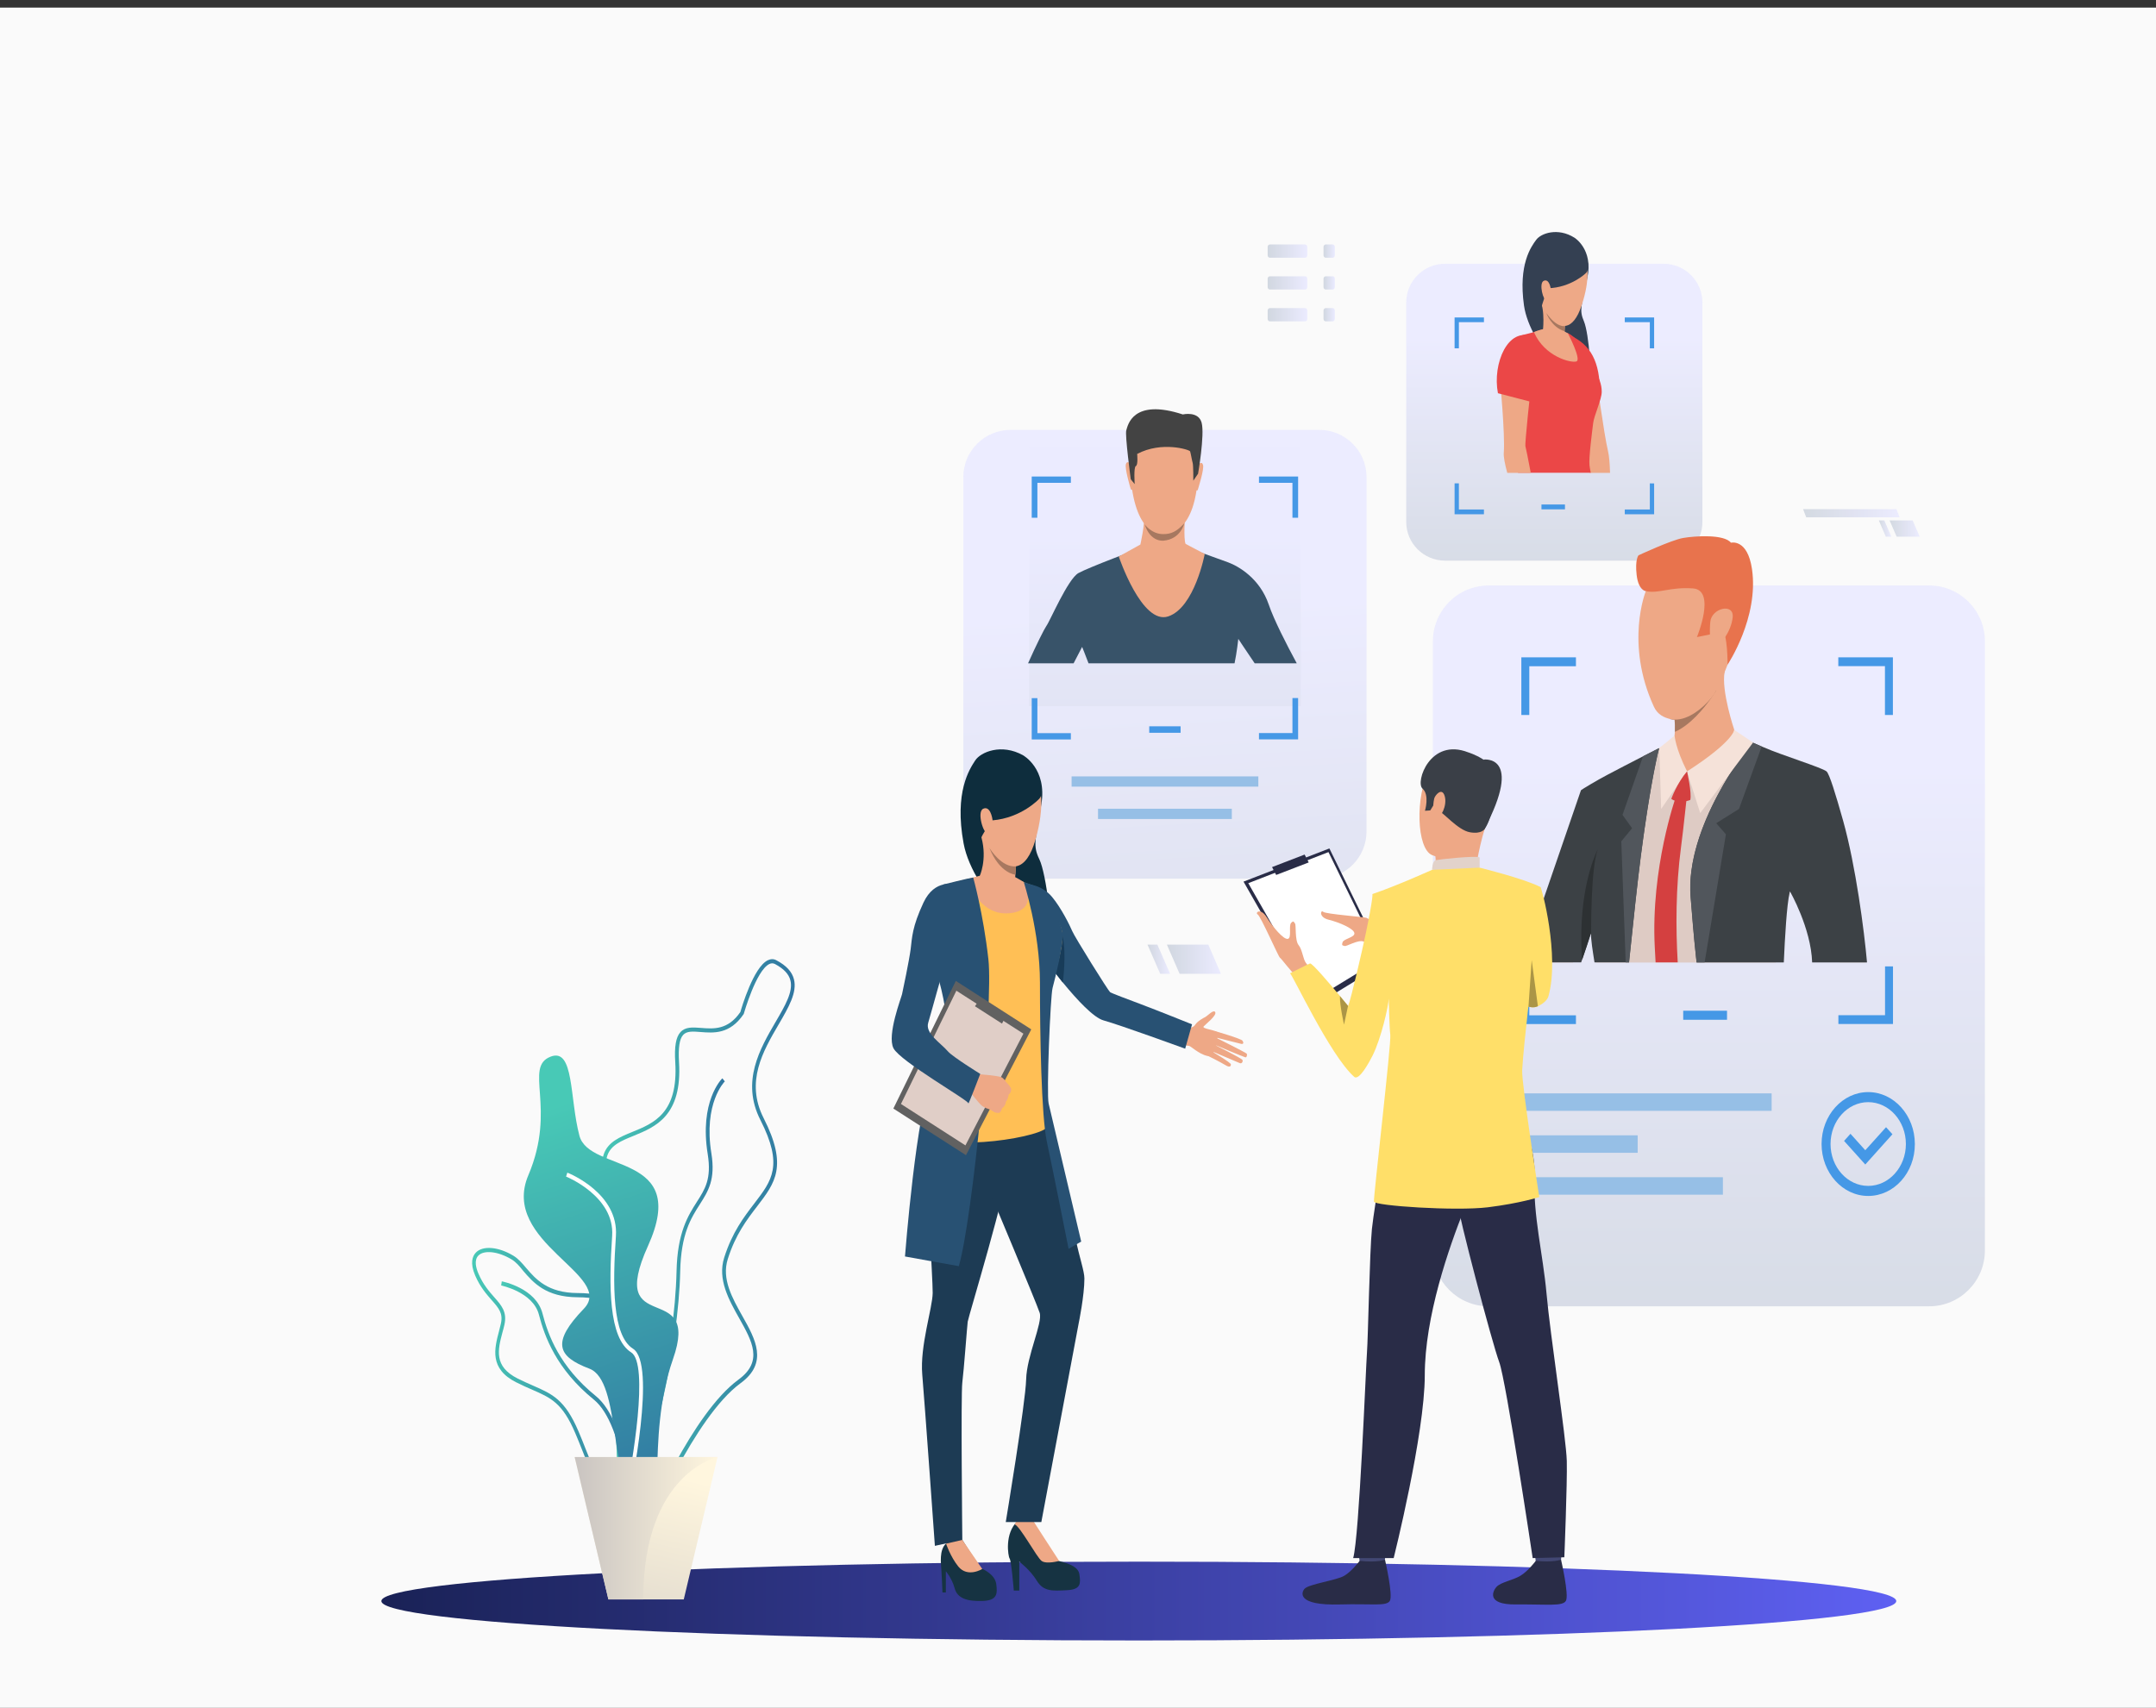 <?xml version="1.0" encoding="utf-8"?>
<!-- Generator: Adobe Illustrator 22.0.0, SVG Export Plug-In . SVG Version: 6.00 Build 0)  -->
<svg version="1.1" id="Слой_1" xmlns="http://www.w3.org/2000/svg" xmlns:xlink="http://www.w3.org/1999/xlink" x="0px" y="0px"
	 viewBox="0 0 2357.6 1868" style="enable-background:new 0 0 2357.6 1868;" xml:space="preserve">
<rect x="0" y="0" width="2357.6" height="1868" fill="#333333" stroke="none"/>
<style type="text/css">
	.st0{fill:#FAFAFA;}
	.st1{opacity:0.95;fill:url(#SVGID_1_);}
	.st2{fill:#96BFE6;}
	.st3{opacity:0.95;fill:url(#SVGID_2_);}
	.st4{fill:#4598E6;}
	.st5{fill:url(#SVGID_3_);}
	.st6{opacity:0.95;fill:url(#SVGID_4_);}
	.st7{fill:#385369;}
	.st8{fill:#EEA886;}
	.st9{fill:#434343;}
	.st10{fill:#A77860;}
	.st11{fill:#0E2D3D;}
	.st12{fill:#163342;}
	.st13{fill:#1D3B54;}
	.st14{fill:#285173;}
	.st15{fill:#FFBF55;}
	.st16{fill:#183C59;}
	.st17{fill:#616161;}
	.st18{fill:#E0CEC7;}
	.st19{fill:#EEA987;}
	.st20{fill:url(#SVGID_5_);}
	.st21{fill:url(#SVGID_6_);}
	.st22{fill:url(#SVGID_7_);}
	.st23{fill:url(#SVGID_8_);}
	.st24{fill:url(#SVGID_9_);}
	.st25{fill:#FFFFFF;}
	.st26{fill:url(#SVGID_10_);}
	.st27{fill:url(#SVGID_11_);}
	.st28{opacity:0.95;fill:url(#SVGID_12_);}
	.st29{fill:#344052;}
	.st30{fill:#EB4747;}
	.st31{fill:#393D63;}
	.st32{fill:#DECBC4;}
	.st33{fill:#E8734D;}
	.st34{fill:#3C4145;}
	.st35{fill:#51565C;}
	.st36{fill:#F5E2D9;}
	.st37{fill:#D44040;}
	.st38{fill:#2D3133;}
	.st39{fill:#292C47;}
	.st40{fill:#424773;}
	.st41{fill:#3A3F47;}
	.st42{fill:#E2D2CA;}
	.st43{fill:#323657;}
	.st44{fill:#FFDF69;}
	.st45{fill:#AB9546;}
	.st46{opacity:0.95;}
	.st47{fill:url(#SVGID_13_);}
	.st48{fill:url(#SVGID_14_);}
	.st49{fill:url(#SVGID_15_);}
	.st50{fill:url(#SVGID_16_);}
	.st51{fill:url(#SVGID_17_);}
	.st52{fill:url(#SVGID_18_);}
	.st53{fill:url(#SVGID_19_);}
	.st54{fill:url(#SVGID_20_);}
	.st55{fill:url(#SVGID_21_);}
	.st56{fill:url(#SVGID_22_);}
	.st57{fill:url(#SVGID_23_);}
</style>
<g>
	<rect y="8.3" class="st0" width="2362.3" height="1860.9"/>
	<linearGradient id="SVGID_1_" gradientUnits="userSpaceOnUse" x1="1308.762" y1="1347.879" x2="1270.621" y2="656.567">
		<stop  offset="0" style="stop-color:#D1D7E0"/>
		<stop  offset="1" style="stop-color:#EBEBFF"/>
	</linearGradient>
	<path class="st1" d="M1442.6,961h-337.5c-28.6,0-51.7-23.2-51.7-51.7V521.9c0-28.6,23.2-51.7,51.7-51.7h337.5
		c28.6,0,51.7,23.2,51.7,51.7v387.3C1494.4,937.8,1471.2,961,1442.6,961z"/>
	<rect x="1171.8" y="849.2" class="st2" width="204.2" height="11.2"/>
	<rect x="1200.7" y="884.6" class="st2" width="146.3" height="11.2"/>
	<linearGradient id="SVGID_2_" gradientUnits="userSpaceOnUse" x1="1868.676" y1="1544.562" x2="1868.676" y2="829.436">
		<stop  offset="0" style="stop-color:#D1D7E0"/>
		<stop  offset="1" style="stop-color:#EBEBFF"/>
	</linearGradient>
	<path class="st3" d="M2109.5,1428.8h-481.6c-33.7,0-61-27.3-61-61V701.4c0-33.7,27.3-61,61-61h481.6c33.7,0,61,27.3,61,61v666.5
		C2170.4,1401.5,2143.1,1428.8,2109.5,1428.8z"/>
	<g>
		<rect x="1840.6" y="1105.5" class="st4" width="47.9" height="9.9"/>
	</g>
	<g>
		<rect x="1658.8" y="1195.9" class="st2" width="278.5" height="19.1"/>
		<rect x="1658.8" y="1287.6" class="st2" width="225.2" height="19.1"/>
		<rect x="1658.8" y="1241.8" class="st2" width="132" height="19.1"/>
	</g>
	<g>
		<path class="st4" d="M2010.2,719v9.6h51V782h8.7v-63H2010.2z M1663.6,782h8.7v-53.3h51V719h-59.7V782z M2061.3,1057.1v53.3h-51
			v9.6h59.7v-63H2061.3z M1672.3,1057.1h-8.7v63h59.7v-9.6h-51V1057.1z"/>
	</g>
	<g>
		<g>
			<path class="st4" d="M2042.9,1308.1c-28.1,0-51-25.5-51-56.8c0-31.3,22.9-56.8,51-56.8c28.1,0,51,25.5,51,56.8
				C2094,1282.7,2071.1,1308.1,2042.9,1308.1z M2042.9,1205.5c-22.7,0-41.2,20.6-41.2,45.8c0,25.3,18.5,45.8,41.2,45.8
				c22.7,0,41.2-20.6,41.2-45.8C2084.1,1226.1,2065.6,1205.5,2042.9,1205.5z"/>
		</g>
		<g>
			<polygon class="st4" points="2039.7,1273.7 2016.5,1247.9 2023.5,1240.1 2039.7,1258.1 2062.4,1232.9 2069.4,1240.6 			"/>
		</g>
	</g>
	<linearGradient id="SVGID_3_" gradientUnits="userSpaceOnUse" x1="417.047" y1="1751.189" x2="2073.616" y2="1751.189">
		<stop  offset="5.208330e-03" style="stop-color:#1A2257"/>
		<stop  offset="1" style="stop-color:#5E60F2"/>
	</linearGradient>
	<path class="st5" d="M2073.6,1751.2c0,23.8-370.8,43.1-828.3,43.1c-457.4,0-828.3-19.3-828.3-43.1c0-23.8,370.8-43.1,828.3-43.1
		C1702.8,1708,2073.6,1727.4,2073.6,1751.2z"/>
	<linearGradient id="SVGID_4_" gradientUnits="userSpaceOnUse" x1="1273.877" y1="1102.956" x2="1273.877" y2="580.051">
		<stop  offset="0" style="stop-color:#D1D7E0"/>
		<stop  offset="1" style="stop-color:#EBEBFF"/>
	</linearGradient>
	<rect x="1125.3" y="488.6" class="st6" width="297.2" height="283.8"/>
	<g>
		<path class="st7" d="M1387.4,661.3c-9.8-28.8-33.3-42.1-44.4-46.2c-4-1.5-11-4-18.5-6.7c-13.4-4.8-28.1-10.1-28.1-10.1h-46.3
			c0,0-16,6-33,12.6c0,0,0,0,0,0c-15.7,6.1-32.2,12.8-37.8,15.9c-11.6,6.5-31.2,52.7-35.1,57.9c-2,2.7-11.1,20.7-20,40.8h49.8
			c5.3-10.1,9.3-17.9,9.3-17.9s3.2,7.7,7,17.9H1350c2.5-11.8,4.1-26.7,4.1-26.7s8.5,12.9,17.9,26.7h46
			C1406.8,704.8,1392.9,677.6,1387.4,661.3z"/>
		<g>
			<path class="st8" d="M1278.9,456.9c0,0,36.2,6.3,30.7,69.3c-5.5,63-37.4,57.8-39.6,57.8c-2.1-0.1-32,1.1-34.4-75.8
				C1235.6,508.2,1234.6,451.4,1278.9,456.9z"/>
		</g>
		<g>
			<path class="st8" d="M1310.1,508.4c0,0,4-4.7,5.4,0.1c1.5,4.8-5.4,26-5.6,27c0,0-0.7,1.8-1.7,0.8
				C1307.2,535.3,1310.1,508.4,1310.1,508.4z"/>
		</g>
		<g>
			<path class="st8" d="M1236.6,507.7c0,0-3.9-4.8-5.4-0.1c-1.5,4.7,4.9,26.1,5.2,27.1c0,0,0.7,1.9,1.7,0.9
				C1239,534.6,1236.6,507.7,1236.6,507.7z"/>
		</g>
		<g>
			<path class="st9" d="M1310.1,518.1l-5.2,7.7c0,0,0.1-16.9-0.7-19.5c-0.8-2.6-2.1-10.7-2.8-12.6c-0.7-1.9-31.1-11.4-57.9,2.8
				c0,0,1.2,12.1-1.4,13.2c-2.6,1.1-1.3,19.8-1.3,19.8l-4.3-5.3c0,0-6.5-48.5-4.9-53.5c1.6-5.1,6.7-35.4,61.8-17.4
				c0,0,17.2-4,20.6,9.1C1317.5,475.5,1310.1,518.1,1310.1,518.1z"/>
		</g>
		<path class="st8" d="M1301,597.3c0-0.1-4.6-2.5-4.6-2.5c-2.3-5.6-0.6-29.3-0.6-29.3s-46.1-13-44.8-3.1c1.3,10-4,33.2-4,33.2
			l-23.6,13.1c0,0,25.2,75.2,54.1,65.5c28.9-9.7,39.9-68.3,39.9-68.3L1301,597.3z"/>
		<path class="st10" d="M1251.7,573.5c0,0,7.4,10.7,20.3,10.7c8.5,0,14.6-2.6,23-11.8c0,0-3.7,17.4-22.9,19
			C1272,591.3,1258,593.3,1251.7,573.5z"/>
	</g>
	<g>
		<g>
			<g>
				<g>
					<g>
						<g>
							<path class="st11" d="M1118.7,826.1c0,0,26.6,14.5,20,53.8c-6.6,39.4-9.5,44.7-2.1,60.1c7.4,15.4,16,81,9.4,93.4
								c-6.6,12.4-81.9-54.7-92.3-110.9c-10.4-56.3,6.6-81.3,12.6-90.6C1072.3,822.5,1095.2,812.9,1118.7,826.1z"/>
						</g>
					</g>
				</g>
			</g>
		</g>
		<g>
			<path class="st12" d="M1108.6,1739.7h6v-31.6c0,0,11.8,8.8,19.2,20.9c7.4,12.1,17.6,11.1,33.1,10.3c15.5-0.8,14.8-7.7,13.4-17.5
				c-1.4-9.8-17.1-12.9-22.2-14.4c-5.1-1.5-16.7-23.7-20.4-29.1c-5.1-7.4-7.8-14.4-7.8-14.4s-2.9-13.2-17.3,0
				c-14.4,13.1-10.2,38.4-8.6,40.7C1105.9,1706.8,1108.6,1739.7,1108.6,1739.7z"/>
		</g>
		<g>
			<path class="st8" d="M1139,1707.3c5.3,3.9,19.2,0,19.2,0c-3.9-5.7-28.2-43.6-28.2-43.6c-14.7-9.5-20.5,3.6-20.5,3.6
				C1115.5,1669.3,1133.7,1703.4,1139,1707.3z"/>
		</g>
		<g>
			<g>
				<g>
					<g>
						<path class="st8" d="M1293.9,1124c0,0,9.6,2.1,12.9-3c2.8-4.3,9.2-7.6,11.2-8.6c2.6-1.4,9.3-8.9,10.9-5.2
							c1.6,3.7-10.5,13-12.7,15.5c-2.2,2.5,11.8,3.6,14.3,6.1c2.4,2.4-0.6,28.2-10.1,26.2c-9.5-2-18.5-11.1-20.3-11.1
							c-1.7,0-7-1.2-7-1.2L1293.9,1124z"/>
					</g>
				</g>
			</g>
		</g>
		<g>
			<g>
				<g>
					<g>
						<path class="st8" d="M1328.4,1127.7c0,0,28.8,8.3,30.3,10.6c1.5,2.3,1,4.1-1.7,3.4c-2.7-0.7-28.1-7.1-28.1-7.1
							s32.6,16.2,34.3,17.8c0.9,0.9,0.2,4.3-1.3,4.1c-1.5-0.2-34.7-14.2-34.7-14.2s30.5,15.2,31.4,17c0.9,1.6-0.6,4.5-2.9,3.5
							c-2.3-1-31.3-13.3-31.3-13.3s21.5,12.6,21.6,14.7c0,1.3-0.5,4.2-6,0.8c-5.5-3.4-19.1-10.1-19.1-10.1L1328.4,1127.7z"/>
					</g>
				</g>
			</g>
		</g>
		<g>
			<path class="st12" d="M1030.6,1741.8h3.7v-23.2c0,0,6.6,7.5,9.6,18.6c3,11.1,13.8,14.4,30.2,13.9c16.5-0.5,16.7-7.7,15.3-18.6
				c-1.4-10.8-15.3-16.5-15.3-16.5c-6.3-6.2-21.8-31.8-21.8-31.8s-10-3-17.8,4.1c-7.8,7-5.4,22.9-5.2,27
				C1029.7,1719.4,1030.6,1741.8,1030.6,1741.8z"/>
		</g>
		<g>
			<path class="st13" d="M1041.9,1189c0,0-19.6,28.4-24.9,62c-5.3,33.7,3.1,146.6,2.9,163.2c-0.2,16.6-14.1,58-11.4,89.3
				s13.8,187.3,13.8,187.3l30-6.6c0,0-1.7-159,0-172.1c1.7-13.2,5.2-61.1,5.9-66.5c0.7-5.4,44.1-147.6,44.1-171.9
				C1102.4,1249.5,1089.2,1149.4,1041.9,1189z"/>
		</g>
		<g>
			<path class="st13" d="M1140.4,1200.1c0,0,32.2,136.8,36,155.7c3.8,19,9.4,34.6,9.4,42.6c0,18.7-6.2,48.7-6.2,48.7l-40.9,217.7
				h-38.9c0,0,21.7-130.6,22.3-156.1c0.6-25.6,18.3-61.9,14.8-72.8c-3.5-10.8-56-135.8-56-135.8S1041.1,1160.4,1140.4,1200.1z"/>
		</g>
		<g>
			<path class="st8" d="M1074.1,1716.1l-21.8-31.8l-17.8,4.1c0,0,4.8,14.3,13.4,25C1058.2,1726,1074.1,1716.1,1074.1,1716.1z"/>
		</g>
		<g>
			<g>
				<path class="st14" d="M1127.1,967.6c0,0,13.3,1.4,23.3,13.4c10,12,19.4,31,22.1,37.4c2.6,6.4,39.5,65.5,41.4,66.8
					c1.9,1.3,20.4,8.2,32.7,12.8c18.9,7.1,56.9,22.4,56.9,22.4l-7.5,26.6c0,0-71.4-26-89.2-30.9c-21.9-6-72.2-77.8-72.2-77.8
					S1097,989.4,1127.1,967.6z"/>
			</g>
		</g>
		<g>
			<g>
				<path class="st15" d="M1103.9,957.3c0,0,17.2,9,23.2,10.4c6,1.3,29.1,34.8,33.2,47.1c4.1,12.2,0,30.6-8.4,52.1
					c-8.4,21.5-0.5,28.7-4.3,50.2c-3.8,21.5-2.6,102.1-1.9,114.1c0.7,12-111.8,30.1-134,8.3c0,0,15-72.6,32.8-93.3
					c3.9-4.5,3.4-34.3,0.8-41.8c-2.6-7.4-32.2-63-32.2-63s-2.2-56.4,10.7-67.5c11.2-9.7,41.8-13.2,47.3-15.3
					C1076.7,956.3,1092.7,955.4,1103.9,957.3z"/>
			</g>
		</g>
		<g>
			<g>
				<path class="st8" d="M1112.1,935.2c0,0-0.5,5.3-1.1,12.4c-0.2,2.8-0.5,5.9-0.7,9.1c-0.7,9.5-1.2,19.8-0.9,25
					c0,0-17.9,19.9-38.2-23.3c0,0,8.5-17.8,2.1-42.1C1066.9,892.1,1112.1,935.2,1112.1,935.2z"/>
			</g>
		</g>
		<g>
			<path class="st16" d="M1162.2,1074.7c0,0,4.3-31.8-0.3-51.2c0,0,0,16.7-8.2,40.3L1162.2,1074.7z"/>
		</g>
		<g>
			<path class="st8" d="M1057.5,961.5c0,0,12.3,40.4,46,37.4c33.8-3,16-34.1,16-34.1s-8.4-5.4-10.8-5.9c-2.4-0.5-37.3-1-37.3-1
				L1057.5,961.5z"/>
		</g>
		<g>
			<path class="st14" d="M1119.5,964.8c0,0,17.7,54.4,17.7,109.9c0,55.5,1.4,145.8,7.6,174.4c6.2,28.5,23.7,116.8,23.7,116.8
				l13.8-7.9c0,0-33.1-140.8-35.6-151c-2.5-10.2,1.9-117.4,4.3-126.4c2.4-9,12.5-49,10.9-60.1c-2-14-13.7-34.7-32.7-52.5
				L1119.5,964.8z"/>
		</g>
		<g>
			<path class="st14" d="M1064.2,959.8c0,0,11,39.2,16.6,89.3c5.6,50.1-17.1,282.9-32.3,335.8l-58.9-10.6c0,0,12.7-164.5,29.9-194.5
				c17.2-29.9,22.7-56.4,4.1-118.9c-18.6-62.5,8.1-93.5,8.1-93.5S1059,960.5,1064.2,959.8z"/>
		</g>
		<g>
			<polygon class="st17" points="1127.7,1125.9 1056.3,1263.5 976.9,1212.5 1045.2,1072.9 			"/>
		</g>
		<g>
			<polygon class="st18" points="1119.1,1130.6 1055.7,1252.8 985.2,1207.5 1045.8,1083.6 			"/>
		</g>
		<g>
			<polygon class="st17" points="1095.7,1119.6 1100.1,1111.1 1071.6,1092.7 1066.1,1100.6 			"/>
		</g>
		<g>
			<g>
				<g>
					<g>
						<g>
							<g>
								<path class="st8" d="M1092.3,1217.3c0,0-3.2,0-4.7-0.7c0,0-2.5-1.6-4.3-2.6c-0.6-0.3-1.1-0.6-1.4-0.7
									c-1.5-0.6-4.8-1.3-8-3.7c-3.2-2.4-14.3-16.8-14.3-16.8l5.3-8.9l3.9-9.1c0,0,23.5,1.7,26.6,3.6c0.3,0.2,0.6,0.4,0.9,0.6
									c2.5,1.9,3.7,4.5,5,5.7c0.5,0.4,4.7,5,4.5,7c-0.2,2.7-1.3,4.5-2.8,5.4c0,0-0.6,5.3-3,7.8c0,0-0.4,4.9-4.1,7.1
									C1095.8,1211.6,1094.9,1216.5,1092.3,1217.3z"/>
							</g>
						</g>
					</g>
				</g>
			</g>
		</g>
		<g>
			<g>
				<path class="st14" d="M1043.9,967.6c0,0-21.7-6.9-34.1,19.7c-12.4,26.6-12.4,37.9-14,50.9c-1.6,12.3-8.6,45.7-9.4,49.2
					c-0.7,3.5-16.7,44.7-9.4,59.1c7.4,14.5,82.4,57.1,81.9,60.3c-0.5,3.2,13-32.2,13-32.2s-30.4-18.8-35.3-24.6
					c-8.1-9.4-25.1-19.6-21.6-31.3c4.1-13.7,16.5-60,19.3-66.8C1037.2,1045.1,1062.2,976.3,1043.9,967.6z"/>
			</g>
		</g>
		<g>
			<g>
				<g>
					<g>
						<g>
							<path class="st19" d="M1114.8,830.5c0,0,38.6,13.5,17.6,87.6c-21,74.1-73.7-8.6-68.1-53.8
								C1069.8,819.2,1114.8,830.5,1114.8,830.5z"/>
						</g>
					</g>
				</g>
			</g>
		</g>
		<g>
			<g>
				<g>
					<g>
						<g>
							<path class="st11" d="M1136.4,873.7c0,0-19.2,20.9-51.3,23.6c0,0-12.3,16.1-13.3,22.4c0,0-28.6-54.3,6.6-86.9
								C1113.6,800.3,1149.3,860.3,1136.4,873.7z"/>
						</g>
					</g>
				</g>
			</g>
		</g>
		<g>
			<g>
				<g>
					<g>
						<g>
							<path class="st19" d="M1085.5,898.8c-0.2-5.4-3.2-17.7-10.4-14.2c-7.2,3.4,0.4,28.4,5.2,26.9
								C1080.3,911.4,1086.1,911.5,1085.5,898.8z"/>
						</g>
					</g>
				</g>
			</g>
		</g>
		<g>
			<path class="st10" d="M1111,947.6c-0.2,2.8-0.5,5.9-0.7,9.1c0,0-17-1.1-28.4-29.3C1082.7,928.6,1095.1,949,1111,947.6z"/>
		</g>
	</g>
	<g>
		<g>
			
				<linearGradient id="SVGID_5_" gradientUnits="userSpaceOnUse" x1="-4478.113" y1="1402.398" x2="-4371.612" y2="1402.398" gradientTransform="matrix(-1 0 0 1 -3685.543 0)">
				<stop  offset="0" style="stop-color:#3076A1"/>
				<stop  offset="1" style="stop-color:#48C9B6"/>
			</linearGradient>
			<path class="st20" d="M688.4,1625.4c24.7-19.4,53.7-154.3,55.4-234.7c0.9-41.2,11.8-58.3,21.5-73.5c9.2-14.5,17.2-27,12.6-55.7
				c-8.9-54.8,14.4-78.5,14.7-78.7l-2.7-3.4c-1,1-25.3,25.4-16,83c4.3,26.8-2.8,38-11.9,52.2c-9.5,14.9-21.3,33.4-22.2,76
				c-1.9,86.3-31.5,213.7-53.7,231.1L688.4,1625.4z"/>
		</g>
		<g>
			
				<linearGradient id="SVGID_6_" gradientUnits="userSpaceOnUse" x1="-4395.365" y1="1500.236" x2="-4201.749" y2="1500.236" gradientTransform="matrix(-1 0 0 1 -3685.543 0)">
				<stop  offset="0" style="stop-color:#3076A1"/>
				<stop  offset="1" style="stop-color:#48C9B6"/>
			</linearGradient>
			<path class="st21" d="M636.6,1586c-2.3-5.9-4.8-12-7.5-18.4c-14.1-33.2-26.7-38.7-47.4-47.7c-5.1-2.2-10.8-4.7-17.1-7.9
				c-29.7-14.9-24-36.8-18.9-56.1c0.7-2.7,1.4-5.4,2-8.1c2.6-11.4-2.4-17.1-10-25.7c-5.6-6.4-12.7-14.4-18.1-27
				c-5.9-13.8-2.9-21.2,0.7-25c7.5-8,24.9-6.5,41.3,3.5c5.1,3.1,9.3,8,13.7,13.2c10.5,12.2,23.5,27.4,56.4,27.5
				c18.8,0.1,29.1,3,34.4,9.6c6,7.6,4.9,18.9,3.3,34.5c-0.5,5.4-1.2,11.6-1.5,18.2c-2.2,39.6,18.8,68.1,19,68.4
				c12.5,16.6,28,51.1,21.3,72.3c-2.8,8.9-9,14.5-18.6,16.6c-3.8,0.9-7.3,1.3-10.5,1.3C656.1,1635.4,647.7,1614.2,636.6,1586z
				 M559.6,1377.6c-14.7-8.9-30.4-10.7-36.6-4.2c-4.7,5-2.5,13.5,0.2,19.7c5.1,11.9,11.6,19.3,17.3,25.8c8,9,14.2,16.2,11.1,30
				c-0.6,2.7-1.3,5.5-2.1,8.2c-5.1,19.2-9.8,37.4,16.6,50.7c6.2,3.1,11.9,5.6,16.9,7.8c20.9,9.1,34.8,15.2,49.6,50
				c2.8,6.5,5.2,12.6,7.5,18.5c12.8,32.3,20.5,51.8,48.5,45.5c8-1.8,13.2-6.4,15.5-13.7c5.9-18.7-8.2-51.5-20.6-67.9
				c-0.9-1.2-22.3-30.2-19.9-71.6c0.4-6.7,1-12.9,1.6-18.4c1.5-14.5,2.5-25-2.3-31c-4.4-5.5-14.1-8-31.4-8.1
				c-34.7-0.2-48.4-16.1-59.4-28.9C568,1384.8,564.2,1380.4,559.6,1377.6L559.6,1377.6z"/>
		</g>
		<g>
			
				<linearGradient id="SVGID_7_" gradientUnits="userSpaceOnUse" x1="-4378.815" y1="1531.572" x2="-4233.493" y2="1531.572" gradientTransform="matrix(-1 0 0 1 -3685.543 0)">
				<stop  offset="0" style="stop-color:#3076A1"/>
				<stop  offset="1" style="stop-color:#48C9B6"/>
			</linearGradient>
			<path class="st22" d="M689.2,1661.7l4.1-0.2c-0.2-4.3-5.4-105-41.7-134.5c-39.9-32.3-52.4-67.1-58.4-90.4
				c-7.1-27.5-43-34.8-44.5-35.1l-0.7,4.5c0.3,0.1,34.9,7.2,41.3,31.9c6.2,24,19.1,59.7,60,92.9
				C683.9,1558.9,689.1,1660.7,689.2,1661.7z"/>
		</g>
		<g>
			
				<linearGradient id="SVGID_8_" gradientUnits="userSpaceOnUse" x1="-4554.477" y1="1367.279" x2="-4336.252" y2="1367.279" gradientTransform="matrix(-1 0 0 1 -3685.543 0)">
				<stop  offset="0" style="stop-color:#3076A1"/>
				<stop  offset="1" style="stop-color:#48C9B6"/>
			</linearGradient>
			<path class="st23" d="M682.3,1684.4c-8.6-4.7-8.2-23.8-7.8-52.6c0.6-36.4,1.4-86.4-15.7-132.3c-18.2-48.8-2-63,13.7-76.8
				c17.6-15.4,34.2-30,2.3-95.8c-14.6-30.2-19.3-50.7-14.6-64.4c4.6-13.5,17.5-18.8,31.2-24.4c23.6-9.6,50.4-20.5,47-76.2
				c-1.1-17.1,0.7-27.6,5.7-33c5.4-5.9,13.3-5.3,22.4-4.6c13.8,1.1,29.5,2.4,43.1-17.4c1.4-4.9,14.4-49.1,30-56.6
				c3.3-1.6,6.5-1.6,9.5,0.1l0,0c10.8,5.7,17,12.5,19.1,20.8c3.6,14.3-5.8,30.5-16.7,49.2c-17.2,29.4-36.6,62.8-16.5,102.5
				c26.7,52.5,12.6,70.9-6.9,96.3c-11.2,14.6-23.9,31.1-32.3,58c-6.8,21.7,4.8,42.3,16,62.3c14.1,25,28.7,51-2,73.4
				c-50.8,37.2-100.9,158.5-101.4,159.7l-0.2,0.5l-0.4,0.3c-9.4,8.2-16.2,12-21.3,12C684.9,1685.4,683.5,1685.1,682.3,1684.4z
				 M807.5,1509c27.4-20,15-41.9,0.8-67.2c-11.2-19.9-23.9-42.5-16.4-66.2c8.7-27.7,21.7-44.6,33.1-59.5
				c19.1-24.9,31.8-41.4,6.5-91.1c-21.4-42.1-0.3-78.2,16.6-107.2c10.4-17.8,19.4-33.2,16.2-45.5c-1.7-6.9-7.3-12.8-16.9-17.9l0,0
				c-2-1-4-1-6.1,0c-14.5,7-27.7,53.7-27.9,54.2l-0.1,0.4l-0.2,0.3c-15,22.1-32.7,20.6-46.9,19.5c-8.5-0.7-15.2-1.2-19.2,3.2
				c-4,4.4-5.4,14-4.5,29.5c3.7,59.1-25.9,71.1-49.6,80.8c-13.3,5.4-24.9,10.1-28.8,21.7c-4.2,12.3,0.4,31.6,14.4,60.6
				c33.5,69.2,14.8,85.7-3.4,101.6c-15.2,13.3-29.5,25.9-12.5,71.5c17.5,46.8,16.7,97.3,16.1,134.1c-0.4,25.2-0.7,45,5.5,48.5
				c3.7,2,10.6-1.4,20.8-10.2C708.9,1660.3,756.9,1546.1,807.5,1509z"/>
		</g>
		<linearGradient id="SVGID_9_" gradientUnits="userSpaceOnUse" x1="746.697" y1="1630.975" x2="606.359" y2="1209.959">
			<stop  offset="0" style="stop-color:#3076A1"/>
			<stop  offset="1" style="stop-color:#48C9B6"/>
		</linearGradient>
		<path class="st24" d="M602.2,1155.7c25.8-9.9,20.5,45.5,31.4,86.5s121.4,17.9,75,120.5c-46.4,102.7,58.7,34.3,27.3,123.9
			c-31.4,89.6-2.7,185.4-36.8,161c-34.1-24.4-19.2-137.2-54.6-150.6c-35.5-13.4-41.3-29-6.1-65.5c35.1-36.4-92-72.6-60.6-146.2
			C609,1211.8,572.3,1167.1,602.2,1155.7z"/>
		<g>
			<path class="st25" d="M687.1,1641.8c3.2-15.3,31-150.3,5.1-166.6c-22.8-14.4-22.3-70.3-18.7-123.1c3.2-46.7-50.8-68.6-53.1-69.5
				l-1.4,4.3c0.5,0.2,53.3,21.6,50.4,64.9c-3.7,54.2-4,111.8,20.8,127.4c19.7,12.4,1.6,120.8-7.1,161.6L687.1,1641.8z"/>
		</g>
		<linearGradient id="SVGID_10_" gradientUnits="userSpaceOnUse" x1="634.117" y1="1905.764" x2="703.635" y2="1606.086">
			<stop  offset="0" style="stop-color:#C9C4C1"/>
			<stop  offset="1" style="stop-color:#FFF6DE"/>
		</linearGradient>
		<polygon class="st26" points="784.6,1593.7 747.7,1749.4 665.3,1749.4 628.4,1593.7 		"/>
		
			<linearGradient id="SVGID_11_" gradientUnits="userSpaceOnUse" x1="608.881" y1="1671.588" x2="765.053" y2="1671.588" gradientTransform="matrix(1 0 0 1 19.534 0)">
			<stop  offset="0" style="stop-color:#C9C4C1"/>
			<stop  offset="1" style="stop-color:#FFF6DE"/>
		</linearGradient>
		<path class="st27" d="M784.6,1593.7c0,0-81.2,17-81.2,155.7h-38.1l-36.9-155.7H784.6z"/>
	</g>
	<linearGradient id="SVGID_12_" gradientUnits="userSpaceOnUse" x1="1699.677" y1="660.882" x2="1699.677" y2="366.322">
		<stop  offset="0" style="stop-color:#D1D7E0"/>
		<stop  offset="1" style="stop-color:#EBEBFF"/>
	</linearGradient>
	<path class="st28" d="M1819.1,613.2h-238.9c-23.5,0-42.5-19-42.5-42.5V331c0-23.5,19-42.5,42.5-42.5h238.9
		c23.5,0,42.5,19,42.5,42.5v239.7C1861.7,594.2,1842.6,613.2,1819.1,613.2z"/>
	<g>
		<rect x="1685.6" y="551.8" class="st4" width="25.7" height="5.3"/>
	</g>
	<g>
		<g>
			<g>
				<g>
					<path class="st29" d="M1721.7,260c0,0,20.7,12.7,14.1,43.8c-6.6,31.1-9.1,35.2-3.7,47.8c5.3,12.6,10,65.3,4.3,74.9
						c-5.7,9.6-63.4-47-69.9-92.3c-6.4-45.3,8-64.6,13.2-71.7C1684.8,255.2,1703.4,248.5,1721.7,260z"/>
				</g>
			</g>
		</g>
		<g>
			<path class="st8" d="M1760.6,517.2h-22.2c-1.1-12.2-2.1-20.6-1.9-21.9c0.3-2.1-22.1-67.4-24.1-72.8c-2.1-5.4-10.3-19.9-11.4-33.5
				c-1.1-13.6,14.9-19.2,14.9-19.2c21.6,4.3,28.9,37.5,28.9,37.5s9.1,67.4,13.6,86.3C1759.6,498.5,1760.3,507.1,1760.6,517.2z"/>
		</g>
		<path class="st30" d="M1749.4,423.5l-33,15.5c0,0-30.3-83.8-4.9-74.4C1736.8,373.9,1748.2,391.4,1749.4,423.5z"/>
		<g>
			<path class="st30" d="M1742.1,463c-1,8.3-4.9,37.8-4,45.7c0.1,1.3,0.6,4.3,1.4,8.4h-79.6c2.1-8.4,4-15.9,5.2-20.2
				c3.9-14.3,0.2-18.1-1.8-29.5c-0.8-4.5-3.4-13-6.3-22.5c-1-3.2-2-6.5-2.9-9.9c-3.5-12.1-5.1-24.4-6.1-31.6
				c-4.8-34.1,18.7-37.4,18.7-37.4c8.7-1.8,24-7.1,24-7.1l23.9,5.5c0,0,2.3,1,5.6,3.7c0,0,0,0,0,0c1.6,1.3,3.4,3,5.4,5.3
				c2.6,3,7.8,11.5,13,21c1.6,2.9,3.2,5.8,4.7,8.8c4.9,9.4,8.3,16.9,8.2,25.5C1751.4,437.1,1743,454.7,1742.1,463z"/>
		</g>
		<path class="st8" d="M1714.5,364.6c0,0,15,28.5,9.4,30.7c-5.6,2.1-35-5.1-46.5-32C1677.5,363.2,1696.8,353.4,1714.5,364.6z"/>
		<path class="st8" d="M1712.4,377.6c0,0-13.3,6.3-25.4-14.4c0,0,3.2-23.5-3.6-37c-6.9-13.6,30,16.3,30,16.3s-0.6,2.8-1.2,6.9
			c-0.3,2.1-0.6,4.6-0.9,7.2c-0.2,2.2-0.4,4.5-0.4,6.7C1710.6,368.6,1711,373.8,1712.4,377.6z"/>
		<path class="st31" d="M1679.3,409.6c-2.7,15.7-22.4,35.4-22.4,35.4c-1-3.2-2-6.5-2.9-9.9C1667.5,425.4,1679.3,409.6,1679.3,409.6z
			"/>
		<g>
			<path class="st8" d="M1674.4,422.1c-1.2,5.7-7,63.7-6.4,65.7c0.4,1.1,3.1,14.5,5.9,29.4h-25.7c-2.6-9.6-4.2-17.6-3.8-22.1
				c1.6-19.5-4.3-81.9-4.3-81.9s-5.3-37.7,22.8-42.4c0,0,16.6,2.4,17.6,16.1C1681.5,400.5,1675.6,416.4,1674.4,422.1z"/>
		</g>
		<path class="st30" d="M1638,430.1l34.9,9.1c0,0,27.7-59.8,2.7-70.7C1649.4,356.9,1631.7,397.4,1638,430.1z"/>
		<g>
			<g>
				<g>
					<path class="st19" d="M1718.5,263.3c0,0,30.3,12.4,11.1,70.6c-19.2,58.2-58.4-9.9-52.5-45.7
						C1683,252.5,1718.5,263.3,1718.5,263.3z"/>
				</g>
			</g>
		</g>
		<g>
			<g>
				<g>
					<path class="st29" d="M1734.2,298.7c0,0-16,15.9-41.7,16.6c0,0-6,16.3-7,21.3c0,0-25.4-48.5,3.8-73
						C1718.5,239.2,1745,288.6,1734.2,298.7z"/>
				</g>
			</g>
		</g>
		<g>
			<g>
				<g>
					<path class="st19" d="M1696,318.9c0-4.3-2-14.2-7.8-11.8c-5.9,2.4-0.6,22.7,3.3,21.7C1691.4,328.7,1696,329.1,1696,318.9z"/>
				</g>
			</g>
		</g>
		<path class="st10" d="M1710.8,362.3c-14.2-4.4-19.8-19.5-19.9-20c11.6,16.7,20.3,14.3,20.3,14.3
			C1711,358.7,1711,360.1,1710.8,362.3z"/>
	</g>
	<g>
		<path class="st4" d="M1776.7,347.2v5.2h27.4V381h4.7v-33.8H1776.7z M1590.6,381h4.7v-28.6h27.4v-5.2h-32.1V381z M1804.1,528.7
			v28.6h-27.4v5.2h32.1v-33.8H1804.1z M1595.3,528.7h-4.7v33.8h32.1v-5.2h-27.4V528.7z"/>
	</g>
	<g>
		<rect x="1256.7" y="794.4" class="st4" width="34.3" height="7.1"/>
	</g>
	<g>
		<path class="st4" d="M1376.7,521.2v6.9h36.6v38.2h6.2v-45.1H1376.7z M1128.2,566.3h6.2v-38.2h36.6v-6.9h-42.8V566.3z
			 M1413.3,763.6v38.2h-36.6v6.9h42.8v-45.2H1413.3z M1134.4,763.6h-6.2v45.2h42.8v-6.9h-36.6V763.6z"/>
	</g>
	<g>
		<g>
			<path class="st32" d="M2040.6,1052.7h-29c-0.5-1.3-1-2.4-1.3-3.3c-8.6-22.6-53-74.5-53-74.5s0,0,0,0.1c0,0,0,0,0,0.1
				c0,0,0,0,0,0.1c0,0.1-0.1,0.1-0.1,0.2c0,0.1-0.1,0.3-0.1,0.4c0,0.1,0,0.2,0,0.3c0,0.1-0.1,0.1-0.1,0.2
				c-1.8,7.6-10.8,45.2-15.2,76.5h-196.5c-0.5-2.9-1-5.7-1.6-8.2c-1.8-7.8-3-15.4-3.8-22.6c0-0.4-0.1-0.7-0.1-1.1
				c-0.2-1.3-0.3-2.6-0.4-3.9c-1.7-19.6-0.4-34.7-0.3-36.2c-0.6,1.3-4.5,17.5-9.7,37.5c-2.9,11-6.1,23.1-9.3,34.5h-46.4l58.2-186.9
				c1.3-1.1,16.4-9.3,27.4-15.1c11.2-6,24.8-14.7,37.1-22.2c6.3-3.8,12.2-7.3,17.3-9.9l0.8-0.4v0c8.5-4.3,14.1-7.1,14.1-7.1s0,0,0,0
				c0.2,0,1.5-0.2,3.7-0.4c11.8-1.3,48.5-5.1,60.8-5.9c1-0.1,1.9-0.1,2.5-0.1c0.6,0,1,0,1.2,0c1.5,0.1,9.1,3,19.1,7.3
				c0.4,0.1,0.8,0.3,1.1,0.5c0.5,0.2,0.9,0.4,1.4,0.6c0.9,0.4,1.7,0.7,2.6,1.1c1.8,0.8,3.6,1.6,5.5,2.4c0.6,0.3,1.3,0.6,1.9,0.8
				c19.9,8.8,42.7,19.7,48.1,24c3.6,2.8,14.7,26.2,27.6,55.1C2018,945.9,2035,1017.4,2040.6,1052.7z"/>
		</g>
		<g>
			<path class="st8" d="M1896.4,798.2c-0.5,29.4-51.7,45.5-51.7,45.5s-21.4-29.8-16.3-32.7c2-1.1,2.8-5.6,3.1-10.6
				c0.2-4.8,0-10-0.3-13.3c-0.2-2.1-0.3-3.4-0.3-3.4s7.3-8.6,16.6-18.8c16.2-17.9,38.6-40.8,38.6-31.7c0,0.5-0.1,1.1-0.2,1.7
				C1882,755.5,1896.4,798.2,1896.4,798.2z"/>
		</g>
		<g>
			<path class="st10" d="M1876.7,755.2C1876.7,755.2,1876.7,755.2,1876.7,755.2c-0.1,0.2-2.3,3.8-6,9c-7.8,11-22.6,29-39.2,36.3
				c0.2-4.8,0-10-0.3-13.3c-1.7,0-3.4-0.3-5.1-0.7c4.5-8.8,11.1-18.1,11.1-18.1l10.3-3.4L1876.7,755.2z"/>
		</g>
		<g>
			<path class="st8" d="M1886.5,733.6c-4.4,10.7-8.6,18.5-9.8,21.5c0,0,0,0,0,0c-0.8,2-2.9,5.3-6,9c-8.4,10.1-24.1,23.4-39.5,23
				c-1.7,0-3.4-0.3-5.1-0.7c-6.2-1.5-13.6-4.7-17.6-13.5c-31.9-69.5-8.8-126.3-8.8-126.3s87.2-27.4,100.9,1.8
				C1910.2,668.8,1896.9,708.5,1886.5,733.6z"/>
		</g>
		<g>
			<path class="st33" d="M1799.8,646.6c0,0-8.1-0.5-10.1-17.6c-2-16.9,2-21.6,2-21.6s36-16.8,48.9-19s44.7-4.3,52.2,5.2
				c0,0,18.1-4.7,23,28.8c7.8,53.1-26.7,104.6-26.7,104.6s0.3-34.7-6.6-39.3c-6.9-4.6-12.8,6.3-12.8,6.3l-14.1,2.8
				c0,0,21.3-51.3-4.3-53.2C1825.9,641.8,1814.4,649.5,1799.8,646.6z"/>
		</g>
		<g>
			<path class="st8" d="M1870.2,680.3c1.3-15.3,26.2-21.1,24.5-5.1c-1.7,16-13.9,31.4-19.5,30.9
				C1869.5,705.5,1869.2,691.9,1870.2,680.3z"/>
		</g>
		<g>
			<path class="st34" d="M2015.5,897.8c-8.1-28.8-15.1-51.6-18.2-54.1c-5.4-4.3-48.5-17.5-68.9-26.4c-0.7-0.3-1.3-0.6-1.9-0.8
				c-1.8-0.8-3.7-1.6-5.5-2.4c-0.9-0.4-1.8-0.8-2.6-1.1c-0.5-0.2-0.9-0.4-1.4-0.6c-0.4-0.2-0.8-0.3-1.1-0.5c0,0-0.1,0.1-0.1,0.1
				c-1.8,2.3-11.3,14.2-22.6,32.1c-21.1,33.4-48.6,87.5-44.4,137.5c1.4,16,3,39.1,5.8,64.9c0.2,2.1,0.4,4.1,0.7,6.2h95.3
				c1.2-27.1,3.2-62.7,6.4-76.5c0-0.1,0.1-0.1,0.1-0.2c0-0.1,0-0.2,0-0.3c0-0.1,0.1-0.3,0.1-0.4c0-0.1,0.1-0.1,0.1-0.2
				c0,0,0-0.1,0-0.1c0,0,0-0.1,0-0.1s23.1,40.1,24.3,77.8h60C2038.5,1017.7,2029.3,947.3,2015.5,897.8z"/>
		</g>
		<g>
			<path class="st34" d="M1814,818.9c0,0-7.2,26.7-16.5,93.2c0,0,0,0,0,0c-0.3,2.2-0.6,4.5-1,6.8c0,0.3-0.1,0.5-0.1,0.8
				c-0.2,1.5-0.4,3.1-0.6,4.7c0,0.2-0.1,0.4-0.1,0.6c-0.2,1-0.3,2.1-0.4,3.2c-0.4,2.6-0.7,5.3-1.1,8c-3.5,27.2-8.1,70.3-12.9,116.4
				h-37.7c-2-12.8-4-24.4-3.8-32.4c-0.1,0.2-0.1,0.4-0.2,0.5c-3,9.3-6.3,19.4-9.7,29.2c-0.3,0.9-0.6,1.8-0.9,2.7h-64.9l64.7-188.3
				c1.3-1.1,17.9-11.1,29-16.9c11.5-6.1,26-13.6,38.9-20.2c6.2-3.2,12-6.1,16.9-8.6L1814,818.9z"/>
		</g>
		<g>
			<path class="st35" d="M1901.6,884.8l-24.9,15.6l10.6,12.1l-23.3,140.2h-8.8c-3.2-28.3-5.1-53.8-6.5-71.1
				c-6.5-77.3,62.8-164.4,67.1-169.7c3.3,1.4,6.9,3,10.6,4.6L1901.6,884.8z"/>
		</g>
		<g>
			<path class="st35" d="M1814.4,818.2c0,0-9.3,33.8-20.1,118.1c-3.5,27.1-8.2,70.3-12.9,116.4h-3.7l-4.8-132.5l11.8-14.3
				l-10.5-14.6l22.5-64.1c6.2-3.2,12-6.1,16.9-8.6L1814.4,818.2z"/>
		</g>
		<g>
			<path class="st36" d="M1917,812.2l-20.6-13.9c0,0-0.6,12.6-51.7,45.5l14.5,45.5L1917,812.2z"/>
		</g>
		<g>
			<path class="st36" d="M1831.2,804.6c0,0,0.8,13.6,13.6,39.1l-28.3,41.1l-2.1-66.6L1831.2,804.6z"/>
		</g>
		<g>
			<path class="st37" d="M1844.8,843.7c0,0,5.5,24.4,3.5,31.3c0,0-12.1,4.9-20.7-1.2C1827.6,873.7,1833.7,856.7,1844.8,843.7z"/>
		</g>
		<g>
			<path class="st37" d="M1838.2,926.7c-5.8,43.9-5.8,88.2-3.6,125.9h-24.2c-0.3-5.3-0.6-10.9-0.9-16.6
				c-4.5-86.9,23.1-164.5,23.1-164.5l12.3-3.4C1844.8,868.1,1840.9,906.5,1838.2,926.7z"/>
		</g>
		<g>
			<path class="st38" d="M1740.7,980.9c-0.9,20.8-0.8,39.4-0.8,39.4s0,0,0,0c0,0.1,0,0.7-0.1,1.6c0-0.4-0.1-0.7-0.1-1
				c-3,9.3-6.3,19.4-9.7,29.2c-0.8-11.4-1-22-0.8-31.8c1.3-58.4,17.9-89.1,17.9-89.1C1743.4,939.3,1741.5,961.1,1740.7,980.9z"/>
		</g>
	</g>
	<g>
		<g>
			<polygon class="st39" points="1514.7,1052.9 1437.4,1100.2 1359.8,964.3 1453.7,928 			"/>
		</g>
		<g>
			<polygon class="st25" points="1509.8,1048.8 1437.5,1093 1365,966 1452.7,932 			"/>
		</g>
		<g>
			<path class="st8" d="M1536.2,1025.1c0,0-13.4-7.2-19.3-10.9c-5.9-3.7-21.1-8.9-22.3-10.1c-1.2-1.2-45-4.2-47.7-6.8
				s-5.2,6,6.1,8.7c11.3,2.8,27.1,9.5,28,14.5c0.9,4.9-11.7,6.1-12.9,10.2c-1.3,4.1,0.4,3.2,2.2,4c1.8,0.9,14.9-7.2,20.6-4.9
				c5.8,2.3,14.6-0.9,19,0.8c4.4,1.7,25.9,9.7,25.9,9.7L1536.2,1025.1z"/>
		</g>
		<g>
			<path class="st8" d="M1433.6,1083.1c0,0-11.3-11.3-16.8-16.1c-5.5-4.7-15.7-18.7-17.2-19.5c-1.5-0.8-21.1-45.6-24.3-47.3
				c-3.2-1.8,3-7.8,9.8,3s18.6,24.8,23.2,23.7c4.5-1,0.6-14.6,3.6-17.5c2.9-2.9,2.8-0.9,4.2,0.7c1.4,1.5-0.3,18.4,3.9,23.6
				c4.2,5.1,4.9,15.6,8.1,19.6c3.1,4,18.3,23.4,18.3,23.4L1433.6,1083.1z"/>
		</g>
		<g>
			<path class="st40" d="M1676.9,1687.9c0,0,2.4,18.9,2.7,21.7c0.3,2.8,27.2-1.7,27.2-1.7l2.2-22.5
				C1709,1685.5,1680.3,1685.3,1676.9,1687.9z"/>
		</g>
		<g>
			<path class="st39" d="M1679.4,1707.2c0,0-8.5,11.4-16.8,16.3c-8.2,5-21.2,6.9-26.1,12.1c-3.5,3.7-12.8,19.7,21.4,19.3
				c34.2-0.3,50.7,2.3,54.4-3.9c3.7-6.1-5.3-45.1-5.3-45.1S1698.9,1709.2,1679.4,1707.2z"/>
		</g>
		<g>
			<path class="st40" d="M1484.3,1687.9c0,0,2.4,18.9,2.7,21.7c0.3,2.8,27.2-1.7,27.2-1.7l2.2-22.5
				C1516.4,1685.5,1487.7,1685.3,1484.3,1687.9z"/>
		</g>
		<g>
			<path class="st39" d="M1486.8,1707.2c0,0-8.5,11.4-16.8,16.3c-8.2,5-38.5,9-43.4,14.2c-3.5,3.7-9.4,18.6,38.8,17.2
				c34.2-1,50.7,2.3,54.4-3.9c3.7-6.1-5.3-45.1-5.3-45.1S1506.8,1709.4,1486.8,1707.2z"/>
		</g>
		<g>
			<path class="st39" d="M1654.7,1202.9c0,0,25.3,44.7,23.4,85c-1.9,40.4,9.2,84.4,13,126.6c4.2,47,21.5,158.3,22.2,183.4
				c0.6,25.1-2.7,105.4-2.7,105.4l-34.6,0.9c0,0-29.1-194.6-36.6-214.4c-7.5-19.9-44.9-161.4-46.2-177.3
				C1591.8,1296.7,1654.7,1202.9,1654.7,1202.9z"/>
		</g>
		<g>
			<path class="st39" d="M1521.7,1208.9c0,0-19,110.6-21.5,135.3c-2.5,24.7-4.2,119.6-5.4,135s-8.4,202.1-15.1,225h44.3
				c0,0,34-135.7,34-199.9c0-64.2,26.3-139.5,43.2-181.9c17-42.4,55.8-43.4,66.2-121.9C1667.4,1200.6,1535.8,1184,1521.7,1208.9z"/>
		</g>
		<g>
			<path class="st8" d="M1612.5,827.4c0,0-33.9-14.1-49.5,14.6c-15.6,28.7-14.1,86.2,3,93.3c17.1,7.1,42.8,3.4,51.5-14.6
				c8.7-18,16.6-43.9,16.3-61.3C1633.3,842.1,1621.4,832.4,1612.5,827.4z"/>
		</g>
		<g>
			<path class="st8" d="M1569.6,936.7c0,0,1.4,10.2-0.9,15.2c-2.3,5,43.9,5.1,43.9,5.1s3.8-27.3,10.9-50.4
				C1630.6,883.6,1569.6,936.7,1569.6,936.7z"/>
		</g>
		<g>
			<path class="st41" d="M1623.5,906.7c0,0-3.2,5.9-16.2,3.6c-13-2.3-28.9-21.6-34.4-23.7c-5.4-2.1-5.5-5.7-5.5-5.7l-3.4,5.5
				l-5.8,0.4c0,0,5.3-17.3-2.7-24.3c-8-7,8.3-55.9,50-39.6c0,0,32.1,9.8,30.9,30.2C1635.4,873.4,1630.7,896.5,1623.5,906.7z"/>
		</g>
		<g>
			<path class="st42" d="M1566,951.3c0,0,0.1-9.6,4.1-10.5c3.9-0.9,43.1-5.1,47.9-3v11.2C1617.9,948.9,1608.7,955.2,1566,951.3z"/>
		</g>
		<g>
			<path class="st8" d="M1568.3,873.5c0.7-3.4,8.5-13.1,11.5-2.7s-4.5,24.4-8.7,23.2C1566.9,892.8,1566.4,882.1,1568.3,873.5z"/>
		</g>
		<g>
			<path class="st43" d="M1410.4,1064.5C1410.4,1064.5,1410.5,1064.5,1410.4,1064.5C1410.2,1064.7,1410.2,1064.7,1410.4,1064.5z"/>
		</g>
		<g>
			<path class="st44" d="M1683.2,1309.3c0,0-20.8,6.8-56.2,11.2c-35.5,4.3-124-1.6-124.6-6.2c-0.6-4.7,19.1-173.6,17.9-182.3
				c-1.1-8.7-1.7-39.7-1.7-39.7c-0.4,8.5-8.2,43.2-17.6,62.1c-3.4,6.8-14.8,28.2-20.2,23.4c-26.5-23.6-67.6-112.4-70.2-113.2
				c2.2-1.1,19.5-9.9,21.9-10.8c2.1-0.8,21.3,21.8,32.9,35.8c5.2,6.2,8.8,10.8,8.8,10.8c3.3-8.4,15.5-61.2,19.3-79.5
				c8.6-41.2,7.2-43,7.2-43c25.9-8.7,65.3-26.5,65.3-26.5l51.9-2.4c0,0,47.7,11.7,66.4,21.1c1.8,0.9,1.8,47.3,6.7,59.5l-15.6,36.5
				c0,0-9,72.4-10.9,104.6C1663.8,1185.5,1683.2,1309.3,1683.2,1309.3z"/>
		</g>
		<g>
			<path class="st44" d="M1693.2,1089.8c-1.4,4.9-7.5,9-11.5,10.8c-2.6,1.2-5.4,1.5-8.3,0.9l-2-0.4v0l-35.6-7.3
				c0,0-7.8-99.8,48.6-123.7C1685.9,970.6,1705.7,1045.1,1693.2,1089.8z"/>
		</g>
		<g>
			<path class="st45" d="M1681.7,1100.6L1681.7,1100.6c-2.6,1.2-5.4,1.5-8.3,0.9l-2-0.4v0l3.5-51L1681.7,1100.6z"/>
		</g>
		<g>
			<path class="st45" d="M1474.1,1100.2l-4.4,20.5c0,0-4.7-20.6-4.5-31.3C1470.4,1095.7,1474.1,1100.2,1474.1,1100.2z"/>
		</g>
		<g>
			<path class="st41" d="M1622.2,830.8c0,0,44.4-6.2,0.8,76.4L1622.2,830.8z"/>
		</g>
		<g>
			<polygon class="st39" points="1395.5,957 1391,948.4 1426.6,934.7 1431.1,943.3 			"/>
		</g>
	</g>
	<g class="st46">
		<linearGradient id="SVGID_13_" gradientUnits="userSpaceOnUse" x1="2066.262" y1="578.083" x2="2099.175" y2="578.083">
			<stop  offset="0" style="stop-color:#D1D7E0"/>
			<stop  offset="1" style="stop-color:#EBEBFF"/>
		</linearGradient>
		<polygon class="st47" points="2074,587 2099.2,587 2091.5,569.2 2066.3,569.2 		"/>
		<linearGradient id="SVGID_14_" gradientUnits="userSpaceOnUse" x1="2054.47" y1="578.083" x2="2068.188" y2="578.083">
			<stop  offset="0" style="stop-color:#D1D7E0"/>
			<stop  offset="1" style="stop-color:#EBEBFF"/>
		</linearGradient>
		<polygon class="st48" points="2062.2,587 2068.2,587 2060.5,569.2 2054.5,569.2 		"/>
		<linearGradient id="SVGID_15_" gradientUnits="userSpaceOnUse" x1="1971.732" y1="561.329" x2="2077.159" y2="561.329">
			<stop  offset="0" style="stop-color:#D1D7E0"/>
			<stop  offset="1" style="stop-color:#EBEBFF"/>
		</linearGradient>
		<polygon class="st49" points="1975.1,565.8 2077.2,565.8 2073.8,556.9 1971.7,556.9 		"/>
	</g>
	<g>
		<g>
			<linearGradient id="SVGID_16_" gradientUnits="userSpaceOnUse" x1="1386.231" y1="274.661" x2="1429.471" y2="274.661">
				<stop  offset="0" style="stop-color:#D1D7E0"/>
				<stop  offset="1" style="stop-color:#EBEBFF"/>
			</linearGradient>
			<path class="st50" d="M1427.1,281.9h-38.5c-1.3,0-2.4-1.2-2.4-2.6V270c0-1.4,1.1-2.6,2.4-2.6h38.5c1.3,0,2.4,1.2,2.4,2.6v9.3
				C1429.5,280.7,1428.4,281.9,1427.1,281.9z"/>
		</g>
		<g>
			<linearGradient id="SVGID_17_" gradientUnits="userSpaceOnUse" x1="1386.231" y1="309.437" x2="1429.471" y2="309.437">
				<stop  offset="0" style="stop-color:#D1D7E0"/>
				<stop  offset="1" style="stop-color:#EBEBFF"/>
			</linearGradient>
			<path class="st51" d="M1427.1,316.7h-38.5c-1.3,0-2.4-1.2-2.4-2.6v-9.3c0-1.4,1.1-2.6,2.4-2.6h38.5c1.3,0,2.4,1.2,2.4,2.6v9.3
				C1429.5,315.5,1428.4,316.7,1427.1,316.7z"/>
		</g>
		<g>
			<linearGradient id="SVGID_18_" gradientUnits="userSpaceOnUse" x1="1386.231" y1="344.213" x2="1429.471" y2="344.213">
				<stop  offset="0" style="stop-color:#D1D7E0"/>
				<stop  offset="1" style="stop-color:#EBEBFF"/>
			</linearGradient>
			<path class="st52" d="M1427.1,351.5h-38.5c-1.3,0-2.4-1.2-2.4-2.6v-9.3c0-1.4,1.1-2.6,2.4-2.6h38.5c1.3,0,2.4,1.2,2.4,2.6v9.3
				C1429.5,350.3,1428.4,351.5,1427.1,351.5z"/>
		</g>
		<g>
			<linearGradient id="SVGID_19_" gradientUnits="userSpaceOnUse" x1="1447.325" y1="274.661" x2="1459.628" y2="274.661">
				<stop  offset="0" style="stop-color:#D1D7E0"/>
				<stop  offset="1" style="stop-color:#EBEBFF"/>
			</linearGradient>
			<path class="st53" d="M1457.3,281.9h-7.6c-1.3,0-2.4-1.2-2.4-2.6V270c0-1.4,1.1-2.6,2.4-2.6h7.6c1.3,0,2.4,1.2,2.4,2.6v9.3
				C1459.6,280.7,1458.6,281.9,1457.3,281.9z"/>
		</g>
		<g>
			<linearGradient id="SVGID_20_" gradientUnits="userSpaceOnUse" x1="1447.325" y1="309.437" x2="1459.628" y2="309.437">
				<stop  offset="0" style="stop-color:#D1D7E0"/>
				<stop  offset="1" style="stop-color:#EBEBFF"/>
			</linearGradient>
			<path class="st54" d="M1457.3,316.7h-7.6c-1.3,0-2.4-1.2-2.4-2.6v-9.3c0-1.4,1.1-2.6,2.4-2.6h7.6c1.3,0,2.4,1.2,2.4,2.6v9.3
				C1459.6,315.5,1458.6,316.7,1457.3,316.7z"/>
		</g>
		<g>
			<linearGradient id="SVGID_21_" gradientUnits="userSpaceOnUse" x1="1447.325" y1="344.213" x2="1459.628" y2="344.213">
				<stop  offset="0" style="stop-color:#D1D7E0"/>
				<stop  offset="1" style="stop-color:#EBEBFF"/>
			</linearGradient>
			<path class="st55" d="M1457.3,351.5h-7.6c-1.3,0-2.4-1.2-2.4-2.6v-9.3c0-1.4,1.1-2.6,2.4-2.6h7.6c1.3,0,2.4,1.2,2.4,2.6v9.3
				C1459.6,350.3,1458.6,351.5,1457.3,351.5z"/>
		</g>
	</g>
	<g>
		<linearGradient id="SVGID_22_" gradientUnits="userSpaceOnUse" x1="1276.016" y1="1049.13" x2="1335.095" y2="1049.13">
			<stop  offset="0" style="stop-color:#D1D7E0"/>
			<stop  offset="1" style="stop-color:#EBEBFF"/>
		</linearGradient>
		<polygon class="st56" points="1289.9,1065.1 1335.1,1065.1 1321.3,1033.2 1276,1033.2 		"/>
		<linearGradient id="SVGID_23_" gradientUnits="userSpaceOnUse" x1="1254.85" y1="1049.13" x2="1279.474" y2="1049.13">
			<stop  offset="0" style="stop-color:#D1D7E0"/>
			<stop  offset="1" style="stop-color:#EBEBFF"/>
		</linearGradient>
		<polygon class="st57" points="1268.7,1065.1 1279.5,1065.1 1265.6,1033.2 1254.8,1033.2 		"/>
	</g>
</g>
</svg>
